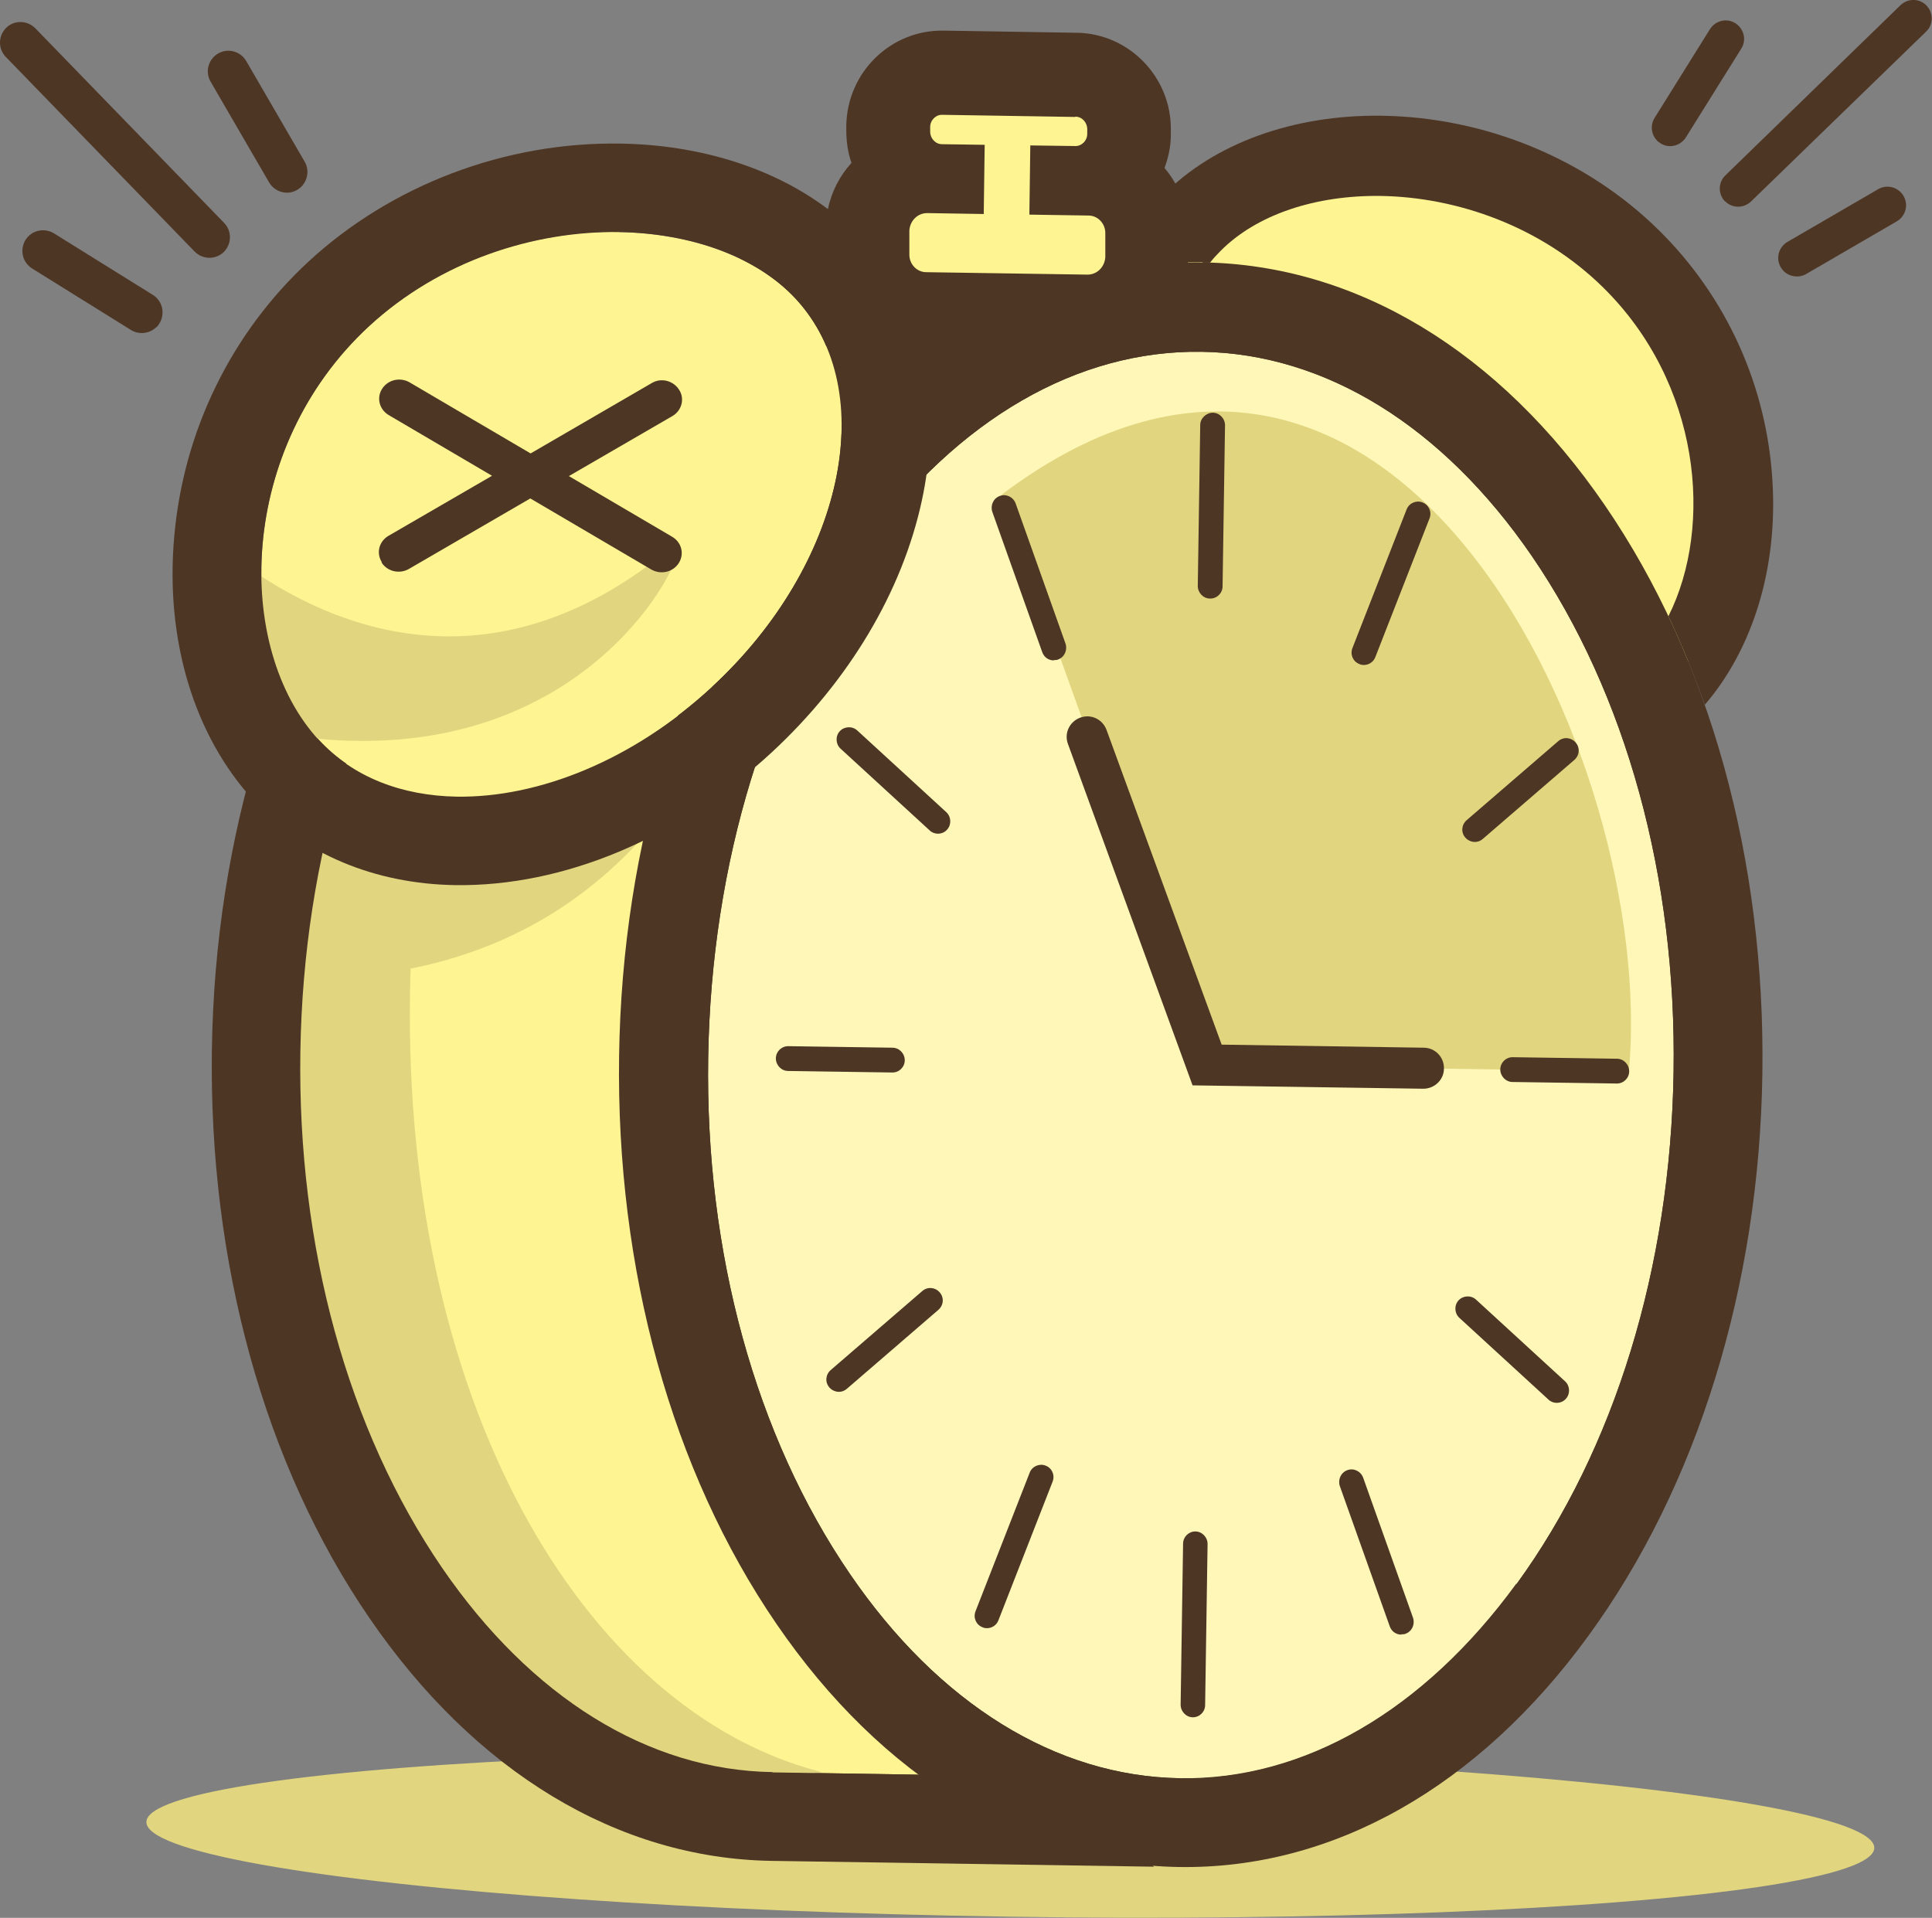 <svg id="Layer_2" data-name="Layer 2" xmlns="http://www.w3.org/2000/svg" viewBox="0 0 63.1 62.64">
  <rect x="0" y="0" width="63.1" height="62.64" fill="#808080" stroke="none"/>
  <defs>
    <style>
      .cls-1 {
        fill: none;
      }

      .cls-2 {
        fill: #3d69b1;
      }

      .cls-3 {
        fill: #fef492;
      }

      .cls-4 {
        fill: #e1d67f;
      }

      .cls-5 {
        fill: #4e3625;
      }

      .cls-6 {
        fill: #fef7b8;
      }
    </style>
  </defs>
  <g id="Approved_Art" data-name="Approved Art">
    <g>
      <ellipse class="cls-4" cx="33" cy="59.94" rx="2.67" ry="28.22" transform="translate(-27.43 92.03) rotate(-89.14)"></ellipse>
      <path class="cls-3" d="M49.34,24.43c-2.85-.04-5.87-1.43-8.3-3.82-2.01-1.97-3.36-4.4-3.8-6.82-.48-2.6.12-4.9,1.68-6.49,1.41-1.43,3.67-2.23,6.2-2.2,3.05.05,6.03,1.27,8.15,3.37,1.98,1.95,3.16,4.56,3.32,7.35.15,2.67-.65,5.11-2.2,6.69-1.26,1.29-3.01,1.95-5.05,1.92Z"></path>
      <g>
        <path class="cls-5" d="M56.34,6.58c-.23-.24-.23-.62.01-.85L62.07.17c.24-.23.62-.23.85.01s.23.62-.01.85l-5.72,5.55c-.24.23-.62.23-.85-.01Z"></path>
        <path class="cls-5" d="M58.25,8.85s-.06-.07-.09-.12c-.17-.29-.07-.66.22-.83l2.96-1.72c.29-.17.66-.07.83.22.17.29.07.66-.22.83l-2.96,1.72c-.24.14-.55.09-.74-.1Z"></path>
        <path class="cls-5" d="M54.12,4.59c-.19-.19-.23-.5-.08-.74l1.81-2.9c.18-.28.55-.37.83-.19.28.18.37.55.19.83l-1.81,2.9c-.18.28-.55.37-.83.19-.04-.03-.08-.06-.12-.09Z"></path>
      </g>
      <path class="cls-6" d="M38.54,58.08c-4.05-.06-7.88-2.43-10.78-6.67-3.08-4.5-4.73-10.49-4.63-16.86.1-6.37,1.92-12.31,5.13-16.71,3.03-4.15,6.93-6.41,10.98-6.35,4.05.06,7.88,2.43,10.79,6.67,3.08,4.5,4.73,10.49,4.63,16.86-.1,6.37-1.92,12.31-5.13,16.72-3.03,4.15-6.93,6.41-10.98,6.35Z"></path>
      <path class="cls-5" d="M38.51,60.5l-13.31-.2c-10.04-.15-18.01-11.79-17.8-25.99.21-14.2,8.53-25.6,18.57-25.44l13.31.2c-10.04-.15-18.36,11.24-18.57,25.44-.21,14.2,7.76,25.84,17.8,25.99Z"></path>
      <path class="cls-3" d="M25.23,57.88c-4.05-.06-7.88-2.43-10.79-6.67-3.08-4.5-4.73-10.49-4.63-16.86.1-6.37,1.92-12.31,5.13-16.71,3.03-4.15,6.93-6.41,10.98-6.35l5.11.08c-1.17,1.05-2.26,2.28-3.28,3.67-3.8,5.21-5.95,12.13-6.06,19.5-.11,7.37,1.83,14.35,5.48,19.67.97,1.42,2.03,2.67,3.17,3.76l-5.11-.08Z"></path>
      <path class="cls-4" d="M13.4,31.64c4.4-.88,7.14-3.37,9-6.07,0,0,.14-.53-3.75.35-3.89.88-7.9.95-7.9.95,0,0-.13.12-.33.33-.76.33-1,1.14-1,1.14h0c-.98,1.27-1.88,2.95-.24,3.47l-.61,8.72,6.44,14.52,5.6,3.85,6.23-1.02c-7.77-1.96-13.89-12.17-13.43-26.23Z"></path>
      <path class="cls-5" d="M32.36,55.86c-1-.96-1.93-2.07-2.78-3.31-3.31-4.83-5.07-11.21-4.97-17.99.1-6.77,2.06-13.1,5.51-17.83.89-1.21,1.85-2.3,2.88-3.22l5.47-4.95-12.49-.19c-5.02-.08-9.77,2.6-13.37,7.54-3.57,4.89-5.59,11.41-5.69,18.38s1.72,13.56,5.14,18.55c3.45,5.04,8.12,7.86,13.14,7.94l12.49.19-5.32-5.11ZM25.23,57.88c-4.05-.06-7.88-2.43-10.79-6.67-3.08-4.5-4.73-10.49-4.63-16.86.1-6.37,1.92-12.31,5.13-16.71,3.03-4.15,6.93-6.41,10.98-6.35l5.11.08c-1.17,1.05-2.26,2.28-3.28,3.67-3.8,5.21-5.95,12.13-6.06,19.5-.11,7.37,1.83,14.35,5.48,19.67.97,1.42,2.03,2.67,3.17,3.76l-5.11-.08Z"></path>
      <ellipse class="cls-2" cx="39.28" cy="34.78" rx=".21" ry=".14" transform="translate(3.92 73.54) rotate(-89.14)"></ellipse>
      <path class="cls-5" d="M39.28,9.06c-10.04-.15-18.36,11.24-18.57,25.44-.21,14.2,7.76,25.84,17.8,25.99,10.04.15,18.36-11.24,18.57-25.45.21-14.2-7.76-25.84-17.8-25.99Z"></path>
      <path class="cls-6" d="M38.54,58.08c-4.05-.06-7.88-2.43-10.78-6.67-3.08-4.5-4.73-10.49-4.63-16.86.1-6.37,1.92-12.31,5.13-16.71,3.03-4.15,6.93-6.41,10.98-6.35,4.05.06,7.88,2.43,10.79,6.67,3.08,4.5,4.73,10.49,4.63,16.86-.1,6.37-1.92,12.31-5.13,16.72-3.03,4.15-6.93,6.41-10.98,6.35Z"></path>
      <path class="cls-5" d="M52.42,16.51c-3.45-5.04-8.12-7.86-13.14-7.94-5.02-.08-9.77,2.6-13.37,7.54-3.57,4.89-5.59,11.41-5.69,18.38-.1,6.97,1.72,13.56,5.14,18.55,3.45,5.04,8.12,7.86,13.14,7.94,5.02.08,9.77-2.6,13.37-7.54,3.57-4.89,5.59-11.42,5.69-18.38.1-6.97-1.72-13.56-5.14-18.55ZM49.52,51.73c-3.03,4.15-6.93,6.41-10.98,6.35-4.05-.06-7.88-2.43-10.78-6.67-3.08-4.5-4.73-10.49-4.63-16.86.1-6.37,1.92-12.31,5.13-16.71,3.03-4.15,6.93-6.41,10.98-6.35,4.05.06,7.88,2.43,10.79,6.67,3.08,4.5,4.73,10.49,4.63,16.86-.1,6.37-1.92,12.31-5.13,16.72Z"></path>
      <path class="cls-5" d="M39.28,8.58c.08,0,.16,0,.24,0,.1-.13.21-.25.33-.37,1.19-1.21,3.13-1.84,5.25-1.81,2.49.04,5.23.99,7.26,2.99,3.17,3.12,3.62,7.77,2.13,10.74.44.93.84,1.9,1.19,2.89,1.57-1.83,2.38-4.46,2.21-7.29-.18-3.12-1.5-6.03-3.71-8.21-2.36-2.33-5.66-3.69-9.05-3.74l-.04,2.6.04-2.6h0c-2.88-.04-5.48.9-7.14,2.59-.69.7-1.23,1.53-1.6,2.46.95-.19,1.91-.28,2.89-.27Z"></path>
      <path class="cls-3" d="M20.22,7.58c2.35.04,4.49.8,5.77,2.18,2.79,3.02,1.57,8.69-2.73,12.67-2.58,2.39-5.67,3.62-8.34,3.58-1.79-.03-3.38-.63-4.5-1.84-2.79-3.02-2.67-9.54,1.63-13.52,2.33-2.15,5.4-3.12,8.17-3.08"></path>
      <path class="cls-4" d="M21.83,17.96c-6.64,5.43-12.48,1.7-14.74-.21.06.62.1,1.23.12,1.85.03,1.19-.08,2.34-.3,3.46,1.02.63,2.43,1.06,4.38,1.13,7.29.27,10.45-4.76,10.84-6.1.04-.13-.19-.22-.31-.12Z"></path>
      <path class="cls-4" d="M32.71,16.15l6.7,18.64s12.31.18,13.79.21c.94-10.19-7.71-28.48-20.49-18.84Z"></path>
      <path class="cls-1" d="M10.42,24.19c2.79,3.02,8.55,2.24,12.85-1.75s5.52-9.66,2.73-12.67c-2.79-3.02-9.64-3.08-13.94.9-4.3,3.98-4.43,10.51-1.63,13.52Z"></path>
      <path class="cls-5" d="M7.31,8.23c-.27.26-.69.25-.95-.01L.19,1.86c-.26-.27-.25-.69.01-.95s.69-.25.95.01l6.17,6.36c.26.27.25.69-.01.95Z"></path>
      <path class="cls-5" d="M9.84,6.1s-.08.07-.13.1c-.32.19-.73.08-.92-.24l-1.91-3.29c-.19-.32-.08-.73.24-.92.32-.19.73-.08.92.24l1.91,3.29c.16.27.1.61-.11.82Z"></path>
      <path class="cls-5" d="M5.1,10.69c-.22.21-.56.25-.82.09l-3.23-2.01c-.32-.2-.41-.61-.22-.93.2-.32.61-.41.93-.22l3.23,2.01c.32.2.41.61.22.93-.03.05-.06.09-.1.13Z"></path>
      <path class="cls-3" d="M30.21,10.26c-1.06-.02-1.91-.9-1.9-1.97v-.77c.02-.86.59-1.58,1.35-1.82-.41-.33-.67-.84-.66-1.41v-.15c.02-.98.82-1.76,1.79-1.75l4.34.07c.97.01,1.75.82,1.74,1.8v.15c-.01.57-.29,1.07-.71,1.39.76.27,1.3,1.01,1.29,1.86v.77c-.03,1.07-.91,1.93-1.97,1.92l-5.28-.08Z"></path>
      <path class="cls-5" d="M38.04,5.47c.12-.33.2-.69.2-1.06v-.15c.03-1.73-1.36-3.17-3.08-3.19l-4.34-.07c-1.73-.03-3.15,1.36-3.18,3.1v.15c0,.37.05.73.17,1.07-.38.42-.65.93-.77,1.51-1.76-1.33-4.15-2.1-6.78-2.14-3.76-.06-7.47,1.35-10.18,3.85-2.53,2.34-4.09,5.54-4.39,8.99-.3,3.37.65,6.51,2.6,8.62,1.61,1.74,3.95,2.72,6.58,2.76,3.54.05,7.31-1.53,10.35-4.35,2.51-2.33,4.25-5.24,4.89-8.22.28-1.3.33-2.57.17-3.76l5.17-.88c1.82.03,3.32-1.44,3.35-3.26v-.77c.02-.83-.27-1.6-.77-2.19ZM23.26,22.44c-2.58,2.39-5.67,3.62-8.34,3.58-1.79-.03-3.38-.63-4.5-1.84-2.79-3.02-2.67-9.54,1.63-13.52,2.33-2.15,5.4-3.12,8.17-3.08,2.35.04,4.49.8,5.77,2.18,2.79,3.02,1.57,8.69-2.73,12.67Z"></path>
      <g>
        <path class="cls-5" d="M39.52,19.55h0c-.22,0-.4-.19-.4-.41l.08-5.26c0-.22.2-.4.41-.4.22,0,.4.19.4.41l-.08,5.26c0,.22-.18.4-.4.4Z"></path>
        <path class="cls-5" d="M34.42,21.57c-.17,0-.32-.1-.38-.27l-1.63-4.58c-.07-.21.03-.44.24-.52.21-.08.44.03.52.24l1.63,4.58c.07.21-.03.44-.24.52-.04.02-.09.02-.14.02Z"></path>
        <path class="cls-5" d="M30.63,27.23c-.1,0-.2-.04-.27-.11l-2.91-2.67c-.16-.15-.17-.41-.02-.57.15-.16.41-.17.57-.02l2.91,2.67c.16.15.17.41.02.57-.08.09-.19.13-.3.13Z"></path>
        <path class="cls-5" d="M29.15,35.03h0l-3.41-.05c-.22,0-.4-.19-.4-.41,0-.22.18-.4.4-.4h0l3.41.05c.22,0,.4.19.4.41,0,.22-.18.4-.4.4Z"></path>
        <path class="cls-5" d="M27.4,45.46c-.11,0-.23-.05-.31-.14-.15-.17-.13-.42.04-.57l2.99-2.58c.17-.15.42-.13.57.04.15.17.13.42-.04.57l-2.99,2.58c-.08.07-.17.1-.26.1Z"></path>
        <path class="cls-5" d="M32.24,53.18s-.1,0-.15-.03c-.21-.08-.31-.31-.23-.52l1.77-4.53c.08-.21.32-.31.52-.23.21.08.31.31.23.52l-1.77,4.53c-.06.16-.21.26-.38.26Z"></path>
        <path class="cls-5" d="M38.96,56.09h0c-.22,0-.4-.19-.4-.41l.08-5.26c0-.22.18-.4.4-.4h0c.22,0,.4.19.4.41l-.08,5.26c0,.22-.18.4-.4.4Z"></path>
        <path class="cls-5" d="M45.77,53.39c-.17,0-.32-.1-.38-.27l-1.63-4.58c-.07-.21.03-.44.24-.52.21-.08.44.03.52.24l1.63,4.58c.07.21-.03.44-.24.52-.04.02-.09.02-.14.02Z"></path>
        <path class="cls-5" d="M50.84,45.82c-.1,0-.2-.04-.27-.11l-2.91-2.67c-.16-.15-.17-.41-.02-.57.15-.16.41-.17.57-.02l2.91,2.67c.16.15.17.41.02.57-.08.09-.19.13-.3.13Z"></path>
        <path class="cls-5" d="M52.81,35.39h0l-3.41-.05c-.22,0-.4-.19-.4-.41,0-.22.18-.4.4-.4h0l3.41.05c.22,0,.4.19.4.41,0,.22-.18.4-.4.4Z"></path>
        <path class="cls-5" d="M48.17,27.5c-.11,0-.23-.05-.31-.14-.15-.17-.13-.42.04-.57l2.99-2.58c.17-.15.42-.13.57.04.15.17.13.42-.04.57l-2.99,2.58c-.08.07-.17.1-.26.1Z"></path>
        <path class="cls-5" d="M44.55,21.72s-.1,0-.15-.03c-.21-.08-.31-.31-.23-.52l1.77-4.53c.08-.21.32-.31.52-.23.21.08.31.31.23.52l-1.77,4.53c-.06.16-.21.26-.38.26Z"></path>
      </g>
      <path class="cls-3" d="M35.12,3.81c.22,0,.39.19.39.41v.15c0,.23-.19.41-.4.4l-1.46-.02s0,.01,0,.02l-.03,2.2s0,.03,0,.04l1.93.03c.31,0,.56.27.55.59v.77c-.02.32-.27.57-.58.57l-5.27-.08c-.31,0-.56-.27-.55-.59v-.77c.02-.32.27-.57.58-.57l1.85.03s0-.03,0-.04l.03-2.2s0-.01,0-.02l-1.39-.02c-.22,0-.39-.19-.39-.41v-.15c0-.23.19-.41.4-.4l4.34.07"></path>
      <path class="cls-5" d="M46.48,35.56h-.01l-7.52-.11-4.07-11.15c-.13-.35.05-.73.4-.86.35-.13.73.05.86.4l3.76,10.28,6.6.1c.37,0,.67.31.66.68,0,.37-.31.66-.67.66Z"></path>
      <path class="cls-5" d="M12.46,18.37c.19.3.59.39.9.21l3.96-2.3,3.95,2.32c.31.18.71.09.9-.21.19-.3.09-.68-.22-.86l-3.37-1.98,3.38-1.96c.31-.18.41-.57.22-.86-.19-.3-.59-.4-.89-.22l-3.96,2.3-3.95-2.32c-.31-.18-.71-.09-.9.21-.19.29-.09.68.22.86l3.37,1.98-3.38,1.96c-.31.18-.41.56-.22.86Z"></path>
    </g>
  </g>
</svg>